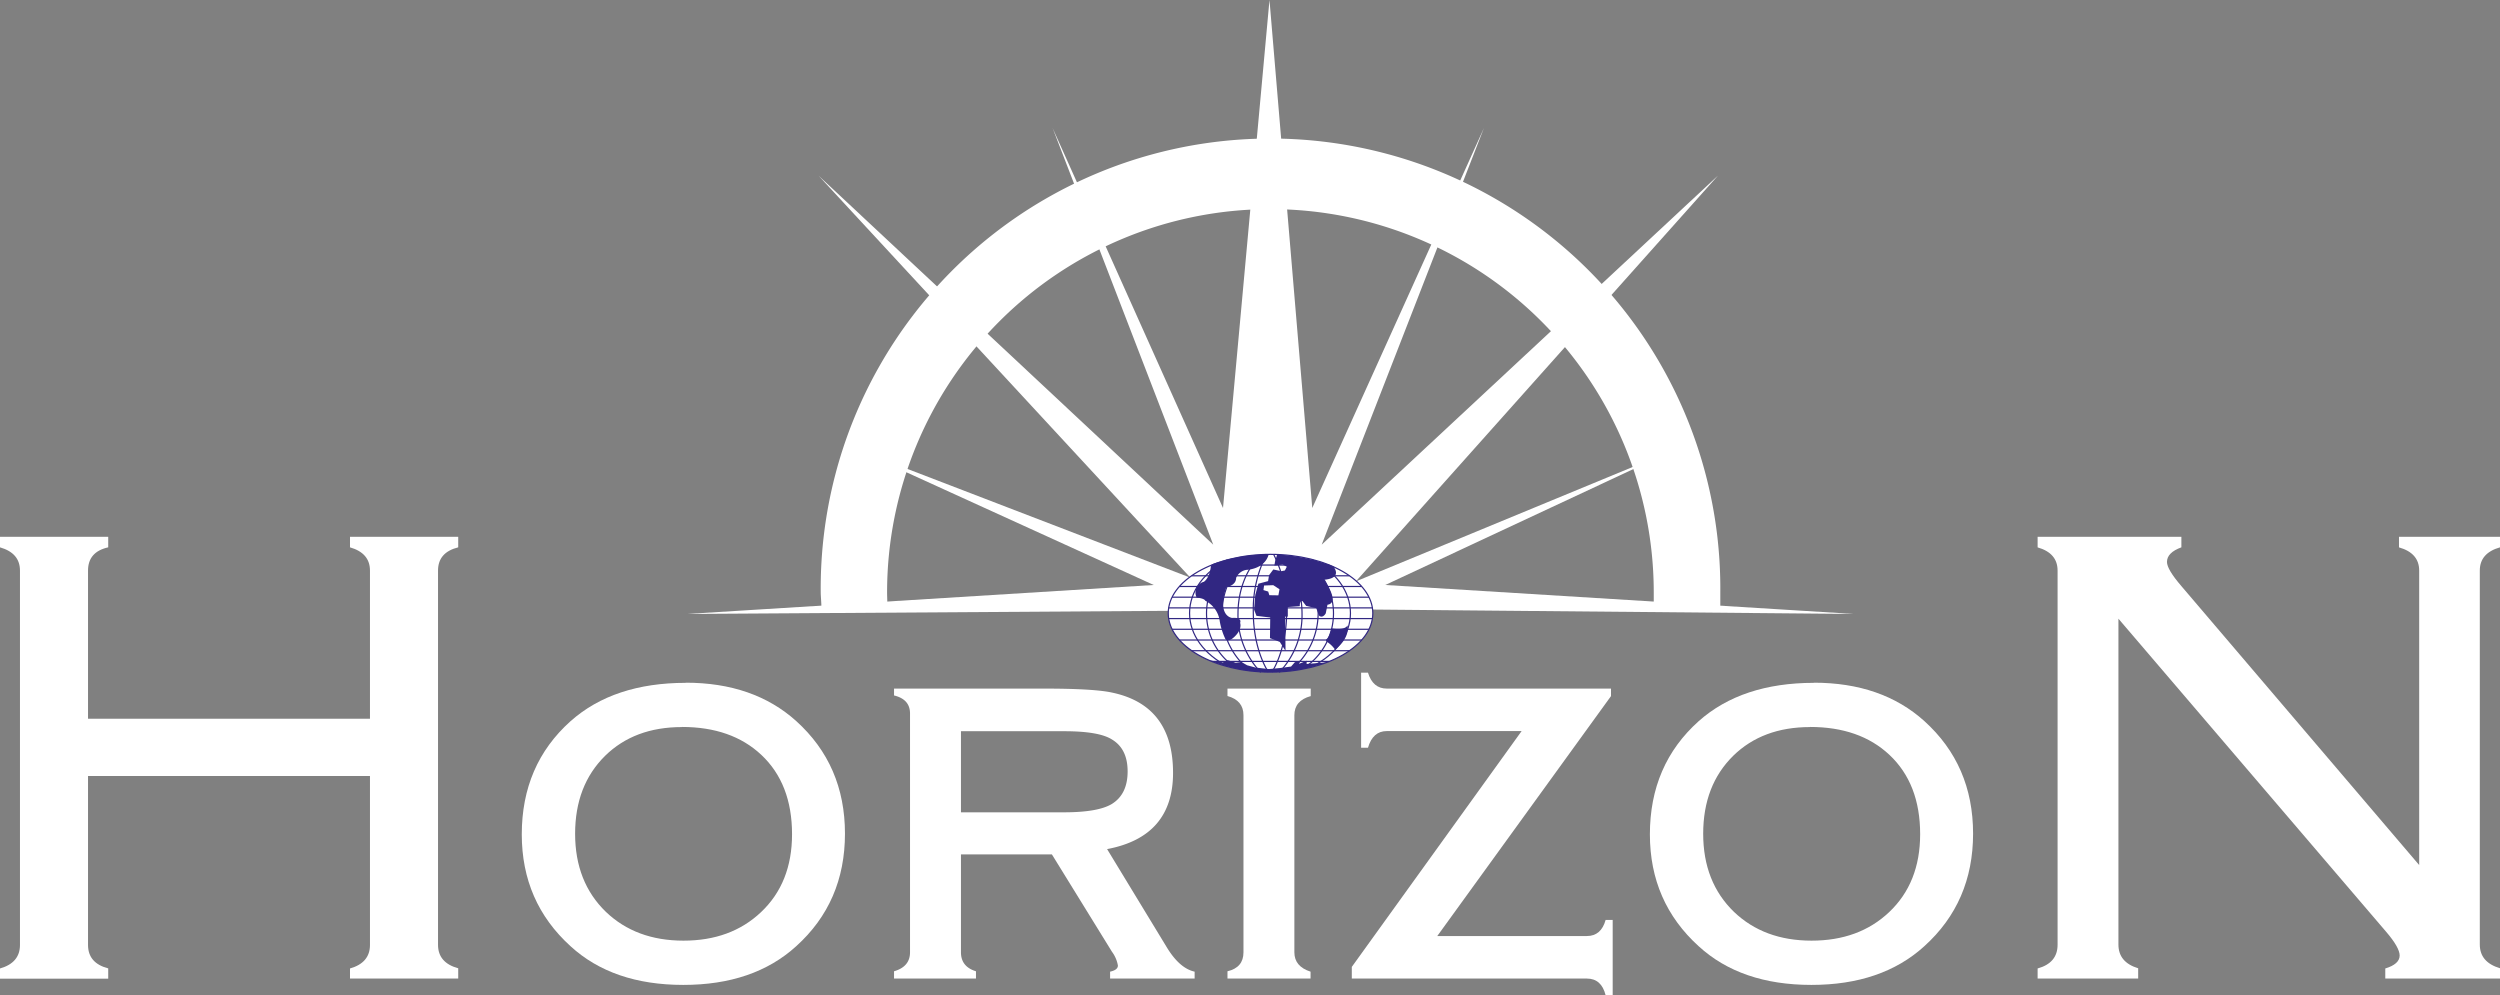 <?xml version="1.0" encoding="UTF-8"?> <svg xmlns="http://www.w3.org/2000/svg" viewBox="0 0 666 265.13"><rect x="0" y="0" width="666" height="265.13" fill="#808080" stroke="none"/><defs><style>.cls-1{fill:#fff;}.cls-1,.cls-3{fill-rule:evenodd;}.cls-2{fill:none;stroke:#312782;stroke-miterlimit:3.86;stroke-width:0.32px;}.cls-3,.cls-4{fill:#312782;}</style></defs><g id="Layer_2" data-name="Layer 2"><g id="Layer_1-2" data-name="Layer 1"><path class="cls-1" d="M440.56,161.52c0-.89,0-2.8,0-3.69a102.12,102.12,0,1,0-204.24,0c0,.79.08,2.9.1,3.69H218.82c0-.8-.18-2.9-.18-3.69a119.83,119.83,0,1,1,239.65,0c0,.79,0,2.9,0,3.69Z"></path><polygon class="cls-1" points="318.09 162.68 183 163.56 307.35 155.84 227.52 119.46 317.12 153.89 218.07 46.8 323.21 145.1 280.41 34.1 325.81 135.33 338.19 0 349.59 135.33 395.32 34.1 352.1 145.1 457.65 46.8 361.22 154.87 446.91 119.46 369.03 155.84 493.94 163.56 363.5 162.36 318.09 162.68"></polygon><path class="cls-1" d="M311.22,163.37c0-8.67,12.2-15.69,27.25-15.69s27.25,7,27.25,15.69-12.2,15.68-27.25,15.68-27.25-7-27.25-15.68"></path><path class="cls-2" d="M338.85,179.05c2.35-3.88,3.91-9.6,3.91-16a32.59,32.59,0,0,0-3.47-15.38"></path><path class="cls-2" d="M337.88,179.05c-2.39-3.88-4-9.61-4-16a32.12,32.12,0,0,1,3.5-15.34"></path><line class="cls-2" x1="322.8" y1="150.53" x2="354.14" y2="150.53"></line><line class="cls-2" x1="317.45" y1="153.39" x2="359.49" y2="153.39"></line><line class="cls-2" x1="314.19" y1="156.24" x2="362.75" y2="156.24"></line><line class="cls-2" x1="312.24" y1="159.09" x2="364.69" y2="159.09"></line><line class="cls-2" x1="311.33" y1="161.94" x2="365.6" y2="161.94"></line><line class="cls-2" x1="311.33" y1="164.79" x2="365.6" y2="164.79"></line><line class="cls-2" x1="312.25" y1="167.64" x2="364.69" y2="167.64"></line><line class="cls-2" x1="314.19" y1="170.5" x2="362.75" y2="170.5"></line><line class="cls-2" x1="317.45" y1="173.35" x2="359.49" y2="173.35"></line><line class="cls-2" x1="322.8" y1="176.2" x2="354.14" y2="176.2"></line><path class="cls-2" d="M311.22,163.37c0-8.67,12.2-15.69,27.25-15.69s27.25,7,27.25,15.69-12.2,15.68-27.25,15.68S311.22,172,311.22,163.37Zm0,0c0-8.67,12.2-15.69,27.25-15.69s27.25,7,27.25,15.69-12.2,15.68-27.25,15.68-27.25-7-27.25-15.68"></path><path class="cls-3" d="M322.59,150.67s-.17,3.09-1.87,4.32a2.94,2.94,0,0,0-1.91,4.22s2,.15,2.29.84a7.12,7.12,0,0,1,3.85,5.51,18.59,18.59,0,0,0,1.52,4.74s.69.84,2.07-.38c0,0,2.45-1.91,1.83-4,0,0,.69-1.53-2.14-1.3,0,0-4.13-.41-1.53-8.21,0,0,2.6-.38,2.6-2.45a3.6,3.6,0,0,1,2.68-2.14s4.89-.07,6-4.13a44.34,44.34,0,0,0-14.74,2.5Z"></path><path class="cls-3" d="M340.24,147.72a49.44,49.44,0,0,1,14.93,3.14s2.78,3.13-2.45,3.59c0,0,4.46,6.12.92,6.65l-.46,2.3s-.81,1.5-1.83.56l-.69-1.94-2.7-.61-1-1.3s-.77-.15-.69,1.38l-3.21.23v2.54h-.69l.1,9.14L340.93,171l-2.61-1,.07-5.49-3.67-.45-.63-1.64.32-3.92.82-3,2.59-.69.25-1.58,1.14-1.52,2.15.45.94-.19.51-1-1.08-.57-1.8.22-.44.05.23-1.33Z"></path><polygon class="cls-1" points="336.58 157.2 336.75 155.98 339.2 155.89 340.86 156.98 340.56 158.6 338.15 158.56 337.85 157.59 336.58 157.2"></polygon><path class="cls-3" d="M353.22,170.44s1-.68,1.48-3.05c0,0,3.58.66,4.27-.79,0,0,.91,3.16-3.31,6.46a7.61,7.61,0,0,0-2.31-2.17Z"></path><path class="cls-4" d="M353.6,176.43a42.72,42.72,0,0,1-15.13,2.62,41.62,41.62,0,0,1-16.38-3.15l3.61.59,1.41-.61,2.09.68,1.49-.21,1.55.88,2.23.61,3.57.4,2.9-.27,3-.4,1-1.15,1.28-.4-.13.81,2-.81v.87Z"></path><path class="cls-2" d="M326.9,177.45c-6-3.09-10-8.25-10-14.11s4-11.1,10.08-14.17"></path><path class="cls-2" d="M329.38,178a17.35,17.35,0,0,1,0-29.18"></path><path class="cls-2" d="M333,178.65A19.5,19.5,0,0,1,333,148"></path><path class="cls-2" d="M335.86,179.11a22,22,0,0,1-6.06-15.59c0-6.46,2.4-12.19,6.09-15.73"></path><path class="cls-2" d="M349.76,177.45c6-3.09,10-8.25,10-14.11s-4-11.1-10.08-14.17"></path><path class="cls-2" d="M347.28,178a17.35,17.35,0,0,0,0-29.18"></path><path class="cls-2" d="M343.7,178.65a19.51,19.51,0,0,0,0-30.68"></path><path class="cls-2" d="M340.8,179.11a22,22,0,0,0,6.06-15.59c0-6.46-2.4-12.19-6.09-15.73"></path><path class="cls-1" d="M98.56,206.73H23.45v45q0,4.85,5.38,6.25v2.74H0V258c3.55-1,5.32-3.11,5.32-6.25V152q0-4.66-5.32-6.19V143H28.83v2.81c-3.59.8-5.38,2.87-5.38,6.19v39.47H98.56V152c0-3.11-1.78-5.17-5.32-6.19V143h28.83v2.81q-5.38,1.34-5.38,6.19V251.7c0,3.18,1.79,5.27,5.38,6.25v2.74H93.24V258c3.54-1,5.32-3.11,5.32-6.25Z"></path><path class="cls-1" d="M181.65,193.69q-12.63,0-20.44,7.65-8,7.88-8,20.77t8.21,20.82q8,7.65,20.64,7.66T202.73,243q8.27-7.8,8.27-20.76,0-13.49-8.22-21.18-7.92-7.4-21.13-7.4m1-11.79q18.1,0,29.45,10.21,13,11.73,13,30t-13,30q-11.34,10.31-30.1,10.3t-30-10.3q-13-11.79-13-29.8,0-18.53,13-30.16,11.48-10.2,30.69-10.21"></path><path class="cls-1" d="M256,216.4h27.47q9.1,0,12.77-2.25,4.15-2.6,4.16-8.62T296.23,197q-3.47-2.21-12.77-2.2H256Zm0,11.22V253.7c0,2.55,1.33,4.23,4,5.05v1.94H238.17v-1.94q4.26-1.23,4.26-5.05V190.07q0-3.78-4.26-4.8v-1.83H278q13.43,0,18.27,1.07,16.23,3.42,16.23,21.38,0,17-17.57,20.31l16,26.32q3.36,5.46,7.32,6.33v1.84H295.73v-1.84c1.39-.3,2.08-.85,2.08-1.63a8.59,8.59,0,0,0-1.58-3.67l-16-25.93Z"></path><path class="cls-1" d="M327,183.44h22.18v2q-4.37,1.19-4.36,5.11V253.7c0,2.52,1.44,4.23,4.31,5.15v1.84H327v-1.94q4.26-1,4.26-5.05V190.53q0-3.93-4.26-5.11Z"></path><path class="cls-1" d="M382.89,249.36h39.85c2.54,0,4.2-1.43,5-4.29h1.88v20.06h-1.88c-.76-3-2.43-4.44-5-4.44H360.12v-3.11l45.24-62.82H369.43q-3.71,0-5,4.44H362.6v-20h1.83c.86,2.82,2.53,4.24,5,4.24h59.74v2Z"></path><path class="cls-1" d="M482.18,193.69q-12.63,0-20.45,7.65-8,7.88-8,20.77t8.21,20.82q8,7.65,20.64,7.66T503.26,243q8.26-7.8,8.27-20.76,0-13.49-8.22-21.18-7.92-7.4-21.13-7.4m1-11.79q18.11,0,29.45,10.21,13,11.73,13,30t-13,30q-11.34,10.31-30.1,10.3t-30-10.3q-13-11.79-13-29.8,0-18.53,13-30.16,11.48-10.2,30.69-10.21"></path><path class="cls-1" d="M564.35,164.82v86.81c0,3.15,1.75,5.25,5.26,6.32v2.74H542.82V258q5.32-1.47,5.32-6.32V152q0-4.65-5.32-6.18V143h38.3v2.81q-3.84,1.4-3.84,3.89c0,1.32,1.28,3.46,3.84,6.44l63.35,74.31V152q0-4.65-5.38-6.18V143H666v2.81q-5.38,1.53-5.38,6.18v99.63c0,3.15,1.79,5.25,5.38,6.32v2.74H635.44V258q3.82-1.15,3.83-3.45c0-1.4-1.19-3.51-3.59-6.31Z"></path></g></g></svg> 